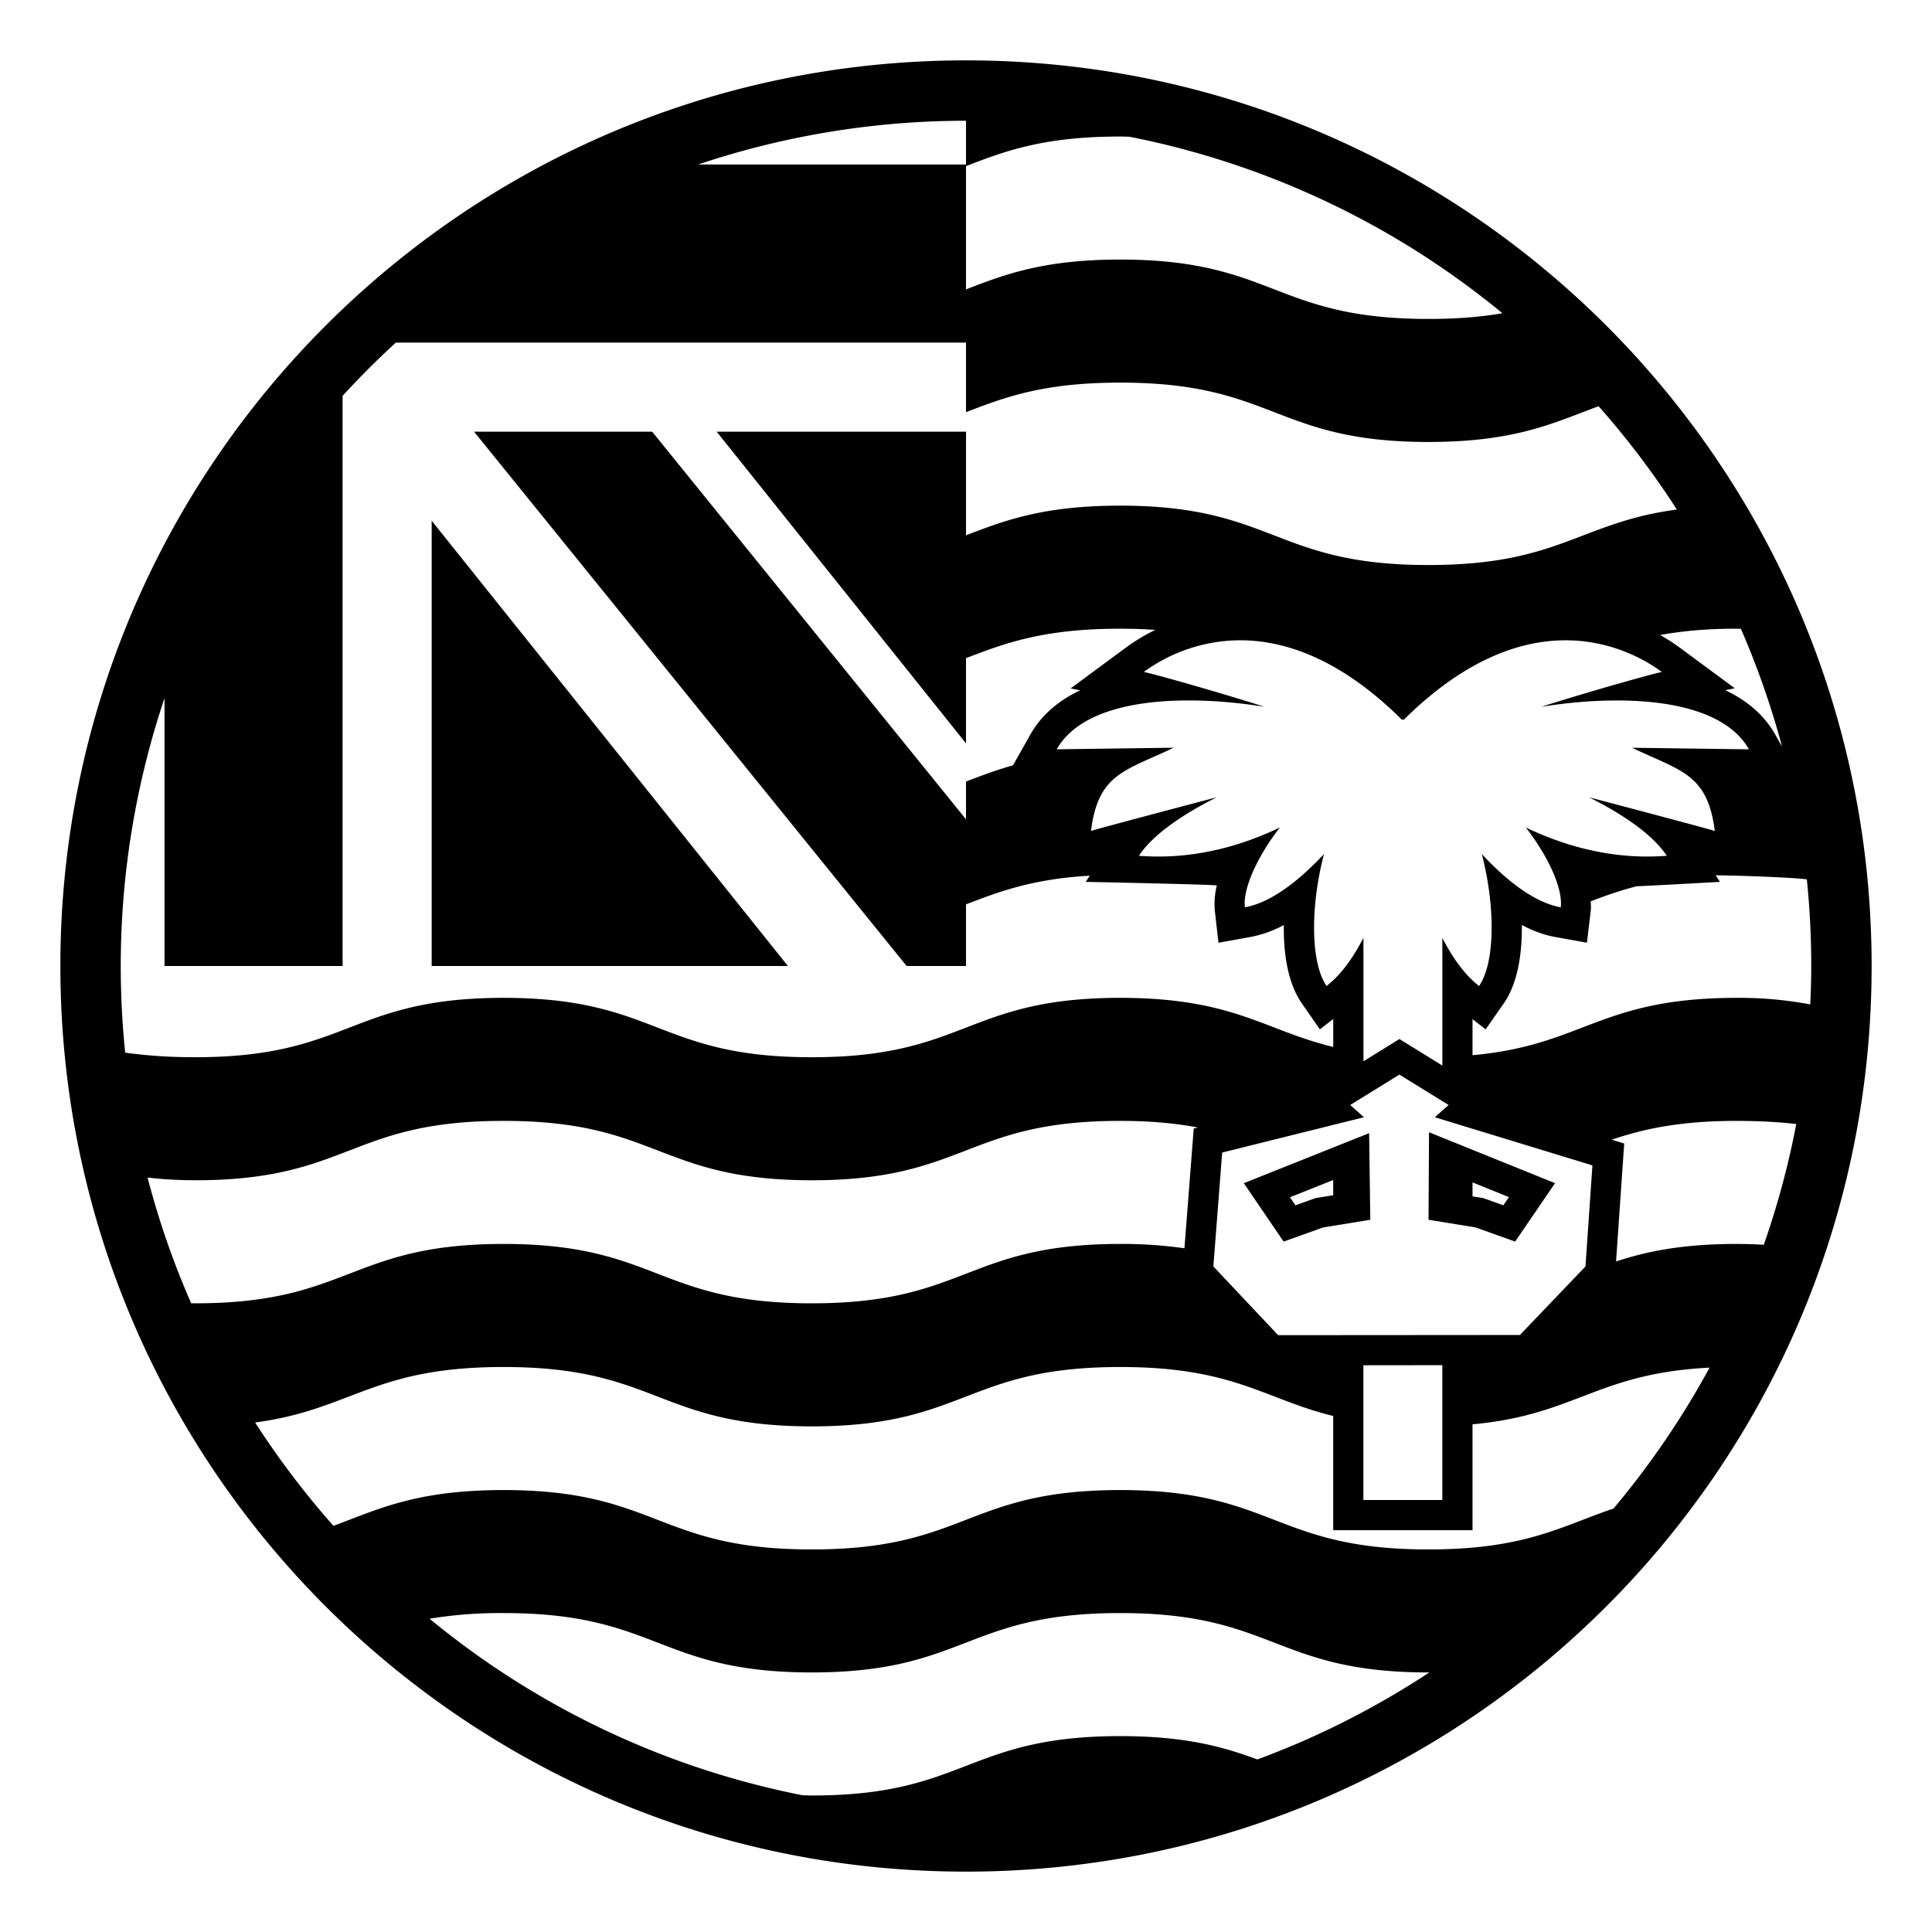 <?xml version="1.0" encoding="utf-8"?><!-- Скачано с сайта svg4.ru / Downloaded from svg4.ru -->
<svg width="800px" height="800px" viewBox="0 0 64 64" xmlns="http://www.w3.org/2000/svg" xmlns:xlink="http://www.w3.org/1999/xlink" aria-hidden="true" role="img" class="iconify iconify--emojione-monotone" preserveAspectRatio="xMidYMid meet"><path d="M14.3 17.25V32h11.8z" fill="#000000"></path><path d="M32 2C15.432 2 2 15.432 2 32s13.432 30 30 30s30-13.432 30-30S48.568 2 32 2m25.532 18.827h.006l.03.001l.101.002a27.774 27.774 0 0 1 1.362 3.898l-.226-.399c-.352-.622-.908-1.113-1.653-1.466l.316-.062l-1.824-1.348a6.32 6.32 0 0 0-.649-.417c.695-.127 1.507-.21 2.533-.21h.004zm-.727 6.7c-.099-.038-2.107-.573-4.166-1.116c1.117.559 2.118 1.241 2.575 1.938a8.355 8.355 0 0 1-.646.025c-1.568 0-2.95-.447-4.024-.963c.757.972 1.231 2.032 1.158 2.645c-.91-.163-1.852-.944-2.615-1.764c.465 1.794.428 3.625-.091 4.37c-.487-.378-.884-.948-1.216-1.59v4.227l-.896-.555l-.526-.325l-.526.326l-.666.412v-4.093c-.332.646-.729 1.217-1.222 1.598c-.517-.745-.554-2.576-.085-4.37c-.77.82-1.709 1.601-2.621 1.764c-.069-.612.403-1.672 1.16-2.645c-1.074.516-2.455.963-4.024.963c-.212 0-.428-.008-.646-.025c.455-.697 1.457-1.379 2.579-1.938c-2.063.542-4.071 1.078-4.166 1.116c.236-1.903 1.118-1.983 2.739-2.758l-3.874.053c.68-1.204 2.467-1.62 4.374-1.619c.843 0 1.709.081 2.513.211c-1.651-.523-3.682-1.093-4.002-1.155a5.44 5.44 0 0 1 3.191-1.049c1.46 0 3.305.596 5.357 2.63l.068-.002c2.053-2.032 3.896-2.627 5.354-2.627c1.618 0 2.763.733 3.19 1.049c-.32.063-2.353.632-4 1.155c.804-.13 1.669-.211 2.512-.211c1.905 0 3.692.416 4.373 1.619l-3.874-.053c1.619.774 2.502.854 2.743 2.757M42.34 44.229l-2.146-2.277l.292-3.772l4.697-1.17l-.455-.405l1.629-1.008l1.63 1.008l-.457.405l5.221 1.595l-.23 3.348l-2.172 2.27l-8.009.006m5.439.994v4.467h-2.615v-4.464l2.615-.003m-10.681-40.7H37.119c.105 0 .196.005.298.007a27.908 27.908 0 0 1 12.352 5.846c-.674.117-1.462.189-2.439.189h-.02c-5.103 0-5.106-1.964-10.202-1.967c-2.554.002-3.83.496-5.108.988V5.503c1.273-.49 2.551-.98 5.098-.98M32 4v1.45h-8.875A27.884 27.884 0 0 1 32 4M4 32c0-3.102.515-6.084 1.45-8.875V32h5.899V13.113a28.19 28.19 0 0 1 1.763-1.763H32v2.304c1.273-.49 2.551-.979 5.098-.979H37.119c5.102 0 5.104 1.964 10.2 1.966c2.9-.001 4.154-.637 5.636-1.185a28.182 28.182 0 0 1 2.593 3.423c-3.218.429-3.889 1.838-8.219 1.838h-.02c-5.103 0-5.106-1.964-10.202-1.967c-2.548.001-3.827.492-5.106.982V14.3h-8.26L32 24.625v-2.823c1.273-.489 2.555-.975 5.098-.975H37.119c.417 0 .797.015 1.149.039c-.412.202-.74.417-.973.588l-1.83 1.351l.315.062c-.742.353-1.297.843-1.647 1.464l-.576 1.021c-.567.16-1.065.348-1.557.538v1.251L21.604 14.3h-5.9L30.033 32H32v-2.042c1.095-.422 2.197-.84 4.101-.95l-.134.205s4.209.085 4.342.119a2.55 2.55 0 0 0-.066.837l.12 1.06l1.05-.188a3.83 3.83 0 0 0 1.115-.397c-.012.994.146 1.944.594 2.589l.6.865l.443-.342v.926c-2.305-.561-3.302-1.625-7.058-1.627c-5.097.002-5.101 1.967-10.204 1.967H26.882c-5.102 0-5.106-1.965-10.2-1.967c-5.1.002-5.104 1.967-10.21 1.967h-.01l-.03-.002a16.338 16.338 0 0 1-2.285-.149A28.084 28.084 0 0 1 4 32m2.466 11.174h-.004l-.03-.001c-.035 0-.064-.002-.1-.003a27.638 27.638 0 0 1-1.443-4.161c.462.052.965.087 1.543.088l.034.001c5.102-.001 5.102-1.967 10.204-1.967h.022c5.101 0 5.106 1.964 10.202 1.967c5.095-.003 5.101-1.967 10.204-1.967H37.119c1.043 0 1.858.088 2.563.218l-.138.034l-.056.719l-.252 3.249a14.494 14.494 0 0 0-2.13-.144c-5.097.003-5.101 1.967-10.204 1.967l-.009-.001l-.012.001c-5.102 0-5.106-1.964-10.2-1.967c-5.1.003-5.104 1.967-10.21 1.967h-.005m35.187 15.11c-1.116-.412-2.364-.772-4.547-.773c-5.097.003-5.101 1.967-10.204 1.967l-.009-.001l-.012.001c-.103 0-.192-.005-.291-.007a27.9 27.9 0 0 1-12.359-5.848a14.263 14.263 0 0 1 2.438-.188h.022c5.101 0 5.106 1.964 10.202 1.967c5.095-.003 5.101-1.967 10.204-1.967H37.118c5.102 0 5.104 1.964 10.2 1.967l.031-.001a27.926 27.926 0 0 1-5.696 2.883m11.796-8.311c-1.713.576-2.91 1.354-6.121 1.354l-.01-.002l-.01.002c-5.103 0-5.106-1.965-10.202-1.967c-5.097.002-5.101 1.967-10.204 1.967l-.009-.002l-.012.002c-5.102 0-5.106-1.965-10.2-1.967c-2.9.001-4.154.637-5.635 1.186a28.39 28.39 0 0 1-2.595-3.424c3.218-.43 3.89-1.838 8.218-1.838h.022c5.101 0 5.106 1.963 10.202 1.967c5.095-.004 5.101-1.967 10.204-1.967H37.118c3.753 0 4.754 1.059 7.046 1.622v3.784h4.615v-3.508c3.428-.313 4.105-1.687 7.852-1.877a28.12 28.12 0 0 1-3.182 4.668m4.979-8.738a14.422 14.422 0 0 0-.859-.027l-.036-.001c-1.834 0-3.007.256-3.999.58l.215-3.114l.055-.793l-.412-.126c1.021-.346 2.219-.623 4.138-.623h.01l.03.001c.744.001 1.377.039 1.934.103a28.18 28.18 0 0 1-1.076 4m-.86-8.18h-.036c-4.558.002-5.056 1.567-8.753 1.9v-1.193l.435.337l.603-.864c.447-.645.607-1.597.596-2.593c.38.201.751.334 1.113.399l1.043.187l.126-1.053c.013-.104.004-.212.001-.319c.473-.18.963-.354 1.525-.499c.115.004 2.755-.144 2.755-.144l-.142-.216c.225-.009 2.496.059 3.02.133c.096.944.146 1.901.146 2.87c0 .427-.014.851-.032 1.273a12.603 12.603 0 0 0-2.4-.218" fill="#000000"></path><path d="M47.338 37.508l-.016 2.898l1.558.254l1.312.469l1.32-1.935l-4.174-1.686m2.463 2.419l-.584-.209l-.086-.03l-.09-.015l-.262-.042v-.462l1.206.487l-.184.271" fill="#000000"></path><path d="M41.203 39.194l1.318 1.935l1.312-.469l1.56-.254l-.039-2.869l-4.151 1.657m2.961.399l-.491.08l-.091.015l-.086.03l-.584.209l-.181-.266l1.433-.572v.504" fill="#000000"></path></svg>